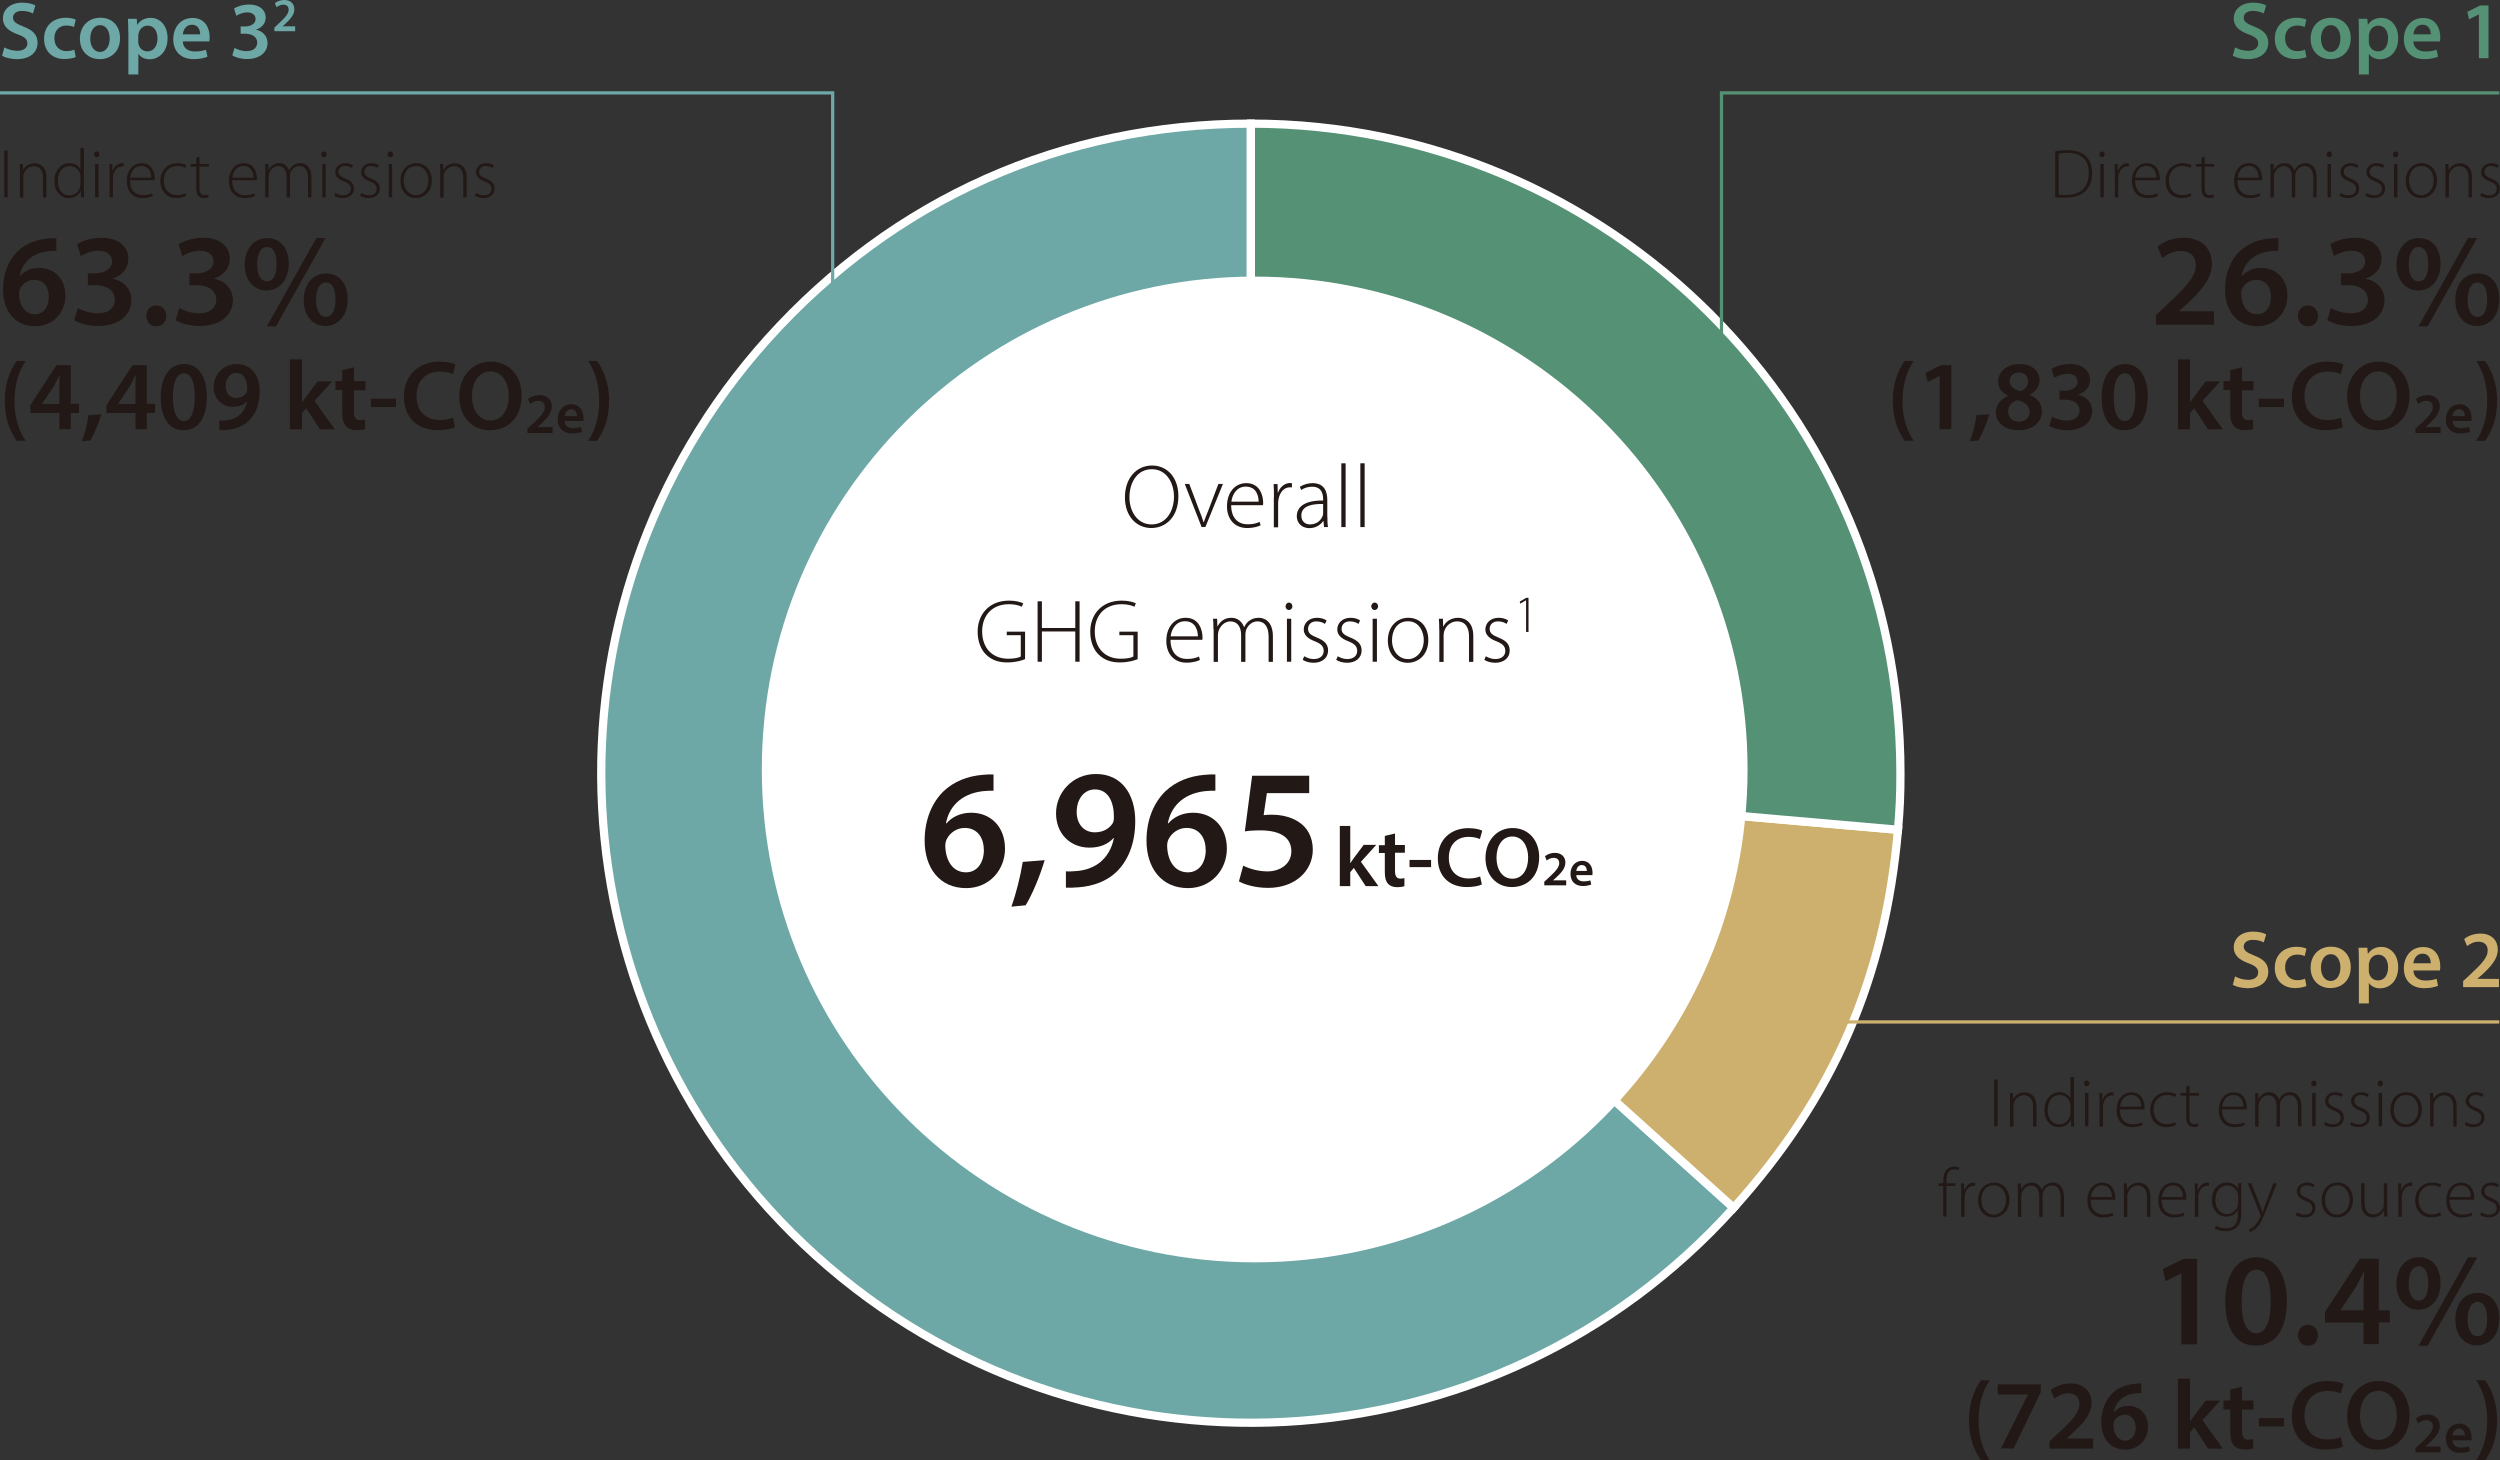 <?xml version="1.0" encoding="UTF-8"?><svg id="_レイヤー_1" xmlns="http://www.w3.org/2000/svg" viewBox="0 0 215.57 125.91"><rect x="0" y="0" width="215.57" height="125.91" fill="#333333" stroke="none"/><defs><style>.cls-1{fill:#221815;}.cls-2{stroke:#fff;stroke-width:.71px;}.cls-2,.cls-3,.cls-4,.cls-5{fill:none;stroke-miterlimit:10;}.cls-6{fill:#fff;}.cls-3{stroke:#ceb06e;}.cls-3,.cls-4,.cls-5{stroke-width:.28px;}.cls-4{stroke:#6da8a7;}.cls-5{stroke:#549175;}.cls-7{fill:#549175;}.cls-8{fill:#6da8a7;}.cls-9{fill:#ceb06e;}</style></defs><path class="cls-8" d="M107.86,66.67l41.63,37.48c-20.7,22.99-56.12,24.84-79.11,4.15-22.99-20.7-24.85-56.12-4.15-79.11,10.85-12.05,25.42-18.53,41.63-18.53v56.01Z"/><path class="cls-2" d="M107.86,66.67l41.63,37.48c-20.7,22.99-56.12,24.84-79.11,4.15-22.99-20.7-24.85-56.12-4.15-79.11,10.85-12.05,25.42-18.53,41.63-18.53v56.01Z"/><path class="cls-9" d="M107.86,66.67l55.8,4.88c-1.12,12.82-5.56,23.03-14.17,32.6l-41.63-37.48Z"/><path class="cls-2" d="M107.86,66.67l55.8,4.88c-1.12,12.82-5.56,23.03-14.17,32.6l-41.63-37.48Z"/><path class="cls-7" d="M107.86,66.67V10.66c30.93,0,56.01,25.08,56.01,56.01,0,1.86-.05,3.03-.21,4.88l-55.8-4.88Z"/><path class="cls-2" d="M107.86,66.67V10.66c30.93,0,56.01,25.08,56.01,56.01,0,1.86-.05,3.03-.21,4.88l-55.8-4.88Z"/><path class="cls-6" d="M150.69,66.35c0,23.47-19.03,42.5-42.5,42.5s-42.5-19.03-42.5-42.5,19.03-42.5,42.5-42.5,42.5,19.03,42.5,42.5"/><path class="cls-7" d="M192.72,4.08c.28.16.7.3,1.14.3.55,0,.86-.26.86-.64,0-.36-.24-.57-.84-.78-.78-.28-1.27-.69-1.27-1.37,0-.77.64-1.36,1.67-1.36.51,0,.89.11,1.13.24l-.21.69c-.17-.09-.5-.22-.94-.22-.55,0-.79.29-.79.57,0,.36.27.53.9.78.82.31,1.22.72,1.22,1.4,0,.76-.57,1.41-1.79,1.41-.5,0-1.02-.14-1.27-.29l.19-.71Z"/><path class="cls-7" d="M198.88,4.92c-.18.08-.54.17-.97.17-1.06,0-1.76-.68-1.76-1.74s.7-1.82,1.9-1.82c.31,0,.64.07.83.16l-.15.64c-.14-.06-.34-.13-.65-.13-.66,0-1.05.48-1.04,1.11,0,.7.46,1.1,1.04,1.1.3,0,.51-.06.68-.13l.12.64Z"/><path class="cls-7" d="M202.7,3.29c0,1.25-.88,1.81-1.75,1.81-.97,0-1.71-.67-1.71-1.76s.74-1.81,1.76-1.81,1.7.71,1.7,1.75ZM200.13,3.32c0,.66.32,1.16.85,1.16.49,0,.83-.48.83-1.17,0-.53-.24-1.14-.83-1.14s-.85.59-.85,1.16Z"/><path class="cls-7" d="M203.4,2.75c0-.45-.01-.81-.03-1.13h.76l.04.52h.01c.25-.39.65-.6,1.17-.6.79,0,1.44.67,1.44,1.74,0,1.23-.78,1.83-1.56,1.83-.43,0-.78-.18-.96-.46h-.01v1.77h-.86v-3.66ZM204.26,3.59c0,.08,0,.16.03.24.08.35.39.6.76.6.55,0,.87-.46.87-1.13,0-.6-.29-1.09-.85-1.09-.36,0-.69.26-.77.64-.02.07-.04.15-.04.22v.53Z"/><path class="cls-7" d="M208.1,3.56c.02.62.5.88,1.05.88.4,0,.69-.06.95-.15l.13.6c-.29.12-.7.21-1.19.21-1.11,0-1.76-.68-1.76-1.72,0-.95.57-1.83,1.67-1.83s1.47.91,1.47,1.66c0,.16-.01.29-.03.36h-2.28ZM209.6,2.96c0-.32-.13-.83-.71-.83-.53,0-.76.48-.79.83h1.5Z"/><path class="cls-7" d="M213.74,1.25h-.01l-.83.42-.15-.65,1.11-.55h.72v4.55h-.83V1.25Z"/><path class="cls-1" d="M177.23,13.04c.31-.05.65-.09,1.04-.09.74,0,1.3.2,1.63.55.32.34.5.79.5,1.4s-.16,1.13-.53,1.53c-.35.39-.96.62-1.75.62-.31,0-.61,0-.9-.03v-3.98ZM177.52,16.78c.16.02.4.03.65.03,1.3,0,1.94-.73,1.94-1.9.01-1.03-.56-1.73-1.86-1.73-.31,0-.56.03-.73.07v3.53Z"/><path class="cls-1" d="M181.24,13.56c-.13,0-.22-.11-.22-.25s.1-.25.23-.25.23.11.23.25-.09.25-.23.25h0ZM181.11,17.02v-2.88h.29v2.88h-.29Z"/><path class="cls-1" d="M182.36,15c0-.29,0-.58-.02-.86h.26v.58h.03c.13-.37.43-.65.82-.65.04,0,.08,0,.12.01v.27s-.08,0-.14,0c-.4,0-.68.34-.76.8-.02.08-.02.18-.02.28v1.59h-.29v-2.02Z"/><path class="cls-1" d="M184.11,15.55c0,.92.5,1.28,1.1,1.28.42,0,.64-.08.8-.16l.07.22c-.11.06-.4.19-.91.19-.83,0-1.34-.6-1.34-1.45,0-.96.55-1.56,1.29-1.56.94,0,1.12.89,1.12,1.3,0,.08,0,.12-.01.17h-2.12ZM185.94,15.32c0-.4-.16-1.01-.86-1.01-.64,0-.91.56-.96,1.01h1.82Z"/><path class="cls-1" d="M188.96,16.89c-.13.06-.43.19-.85.19-.83,0-1.38-.61-1.38-1.47,0-.92.62-1.54,1.48-1.54.35,0,.65.1.76.18l-.1.23c-.14-.08-.36-.17-.68-.17-.77,0-1.17.59-1.17,1.27,0,.76.47,1.25,1.14,1.25.34,0,.56-.1.72-.17l.08.23Z"/><path class="cls-1" d="M190.11,13.5v.64h.82v.23h-.82v1.87c0,.37.11.59.42.59.15,0,.26-.02.33-.04l.04.22c-.1.04-.23.07-.4.07-.21,0-.38-.07-.49-.2-.13-.15-.18-.4-.18-.69v-1.82h-.49v-.23h.49v-.53l.29-.11Z"/><path class="cls-1" d="M192.92,15.55c0,.92.5,1.28,1.1,1.28.42,0,.64-.08.8-.16l.07.22c-.11.06-.4.19-.91.19-.83,0-1.34-.6-1.34-1.45,0-.96.55-1.56,1.29-1.56.94,0,1.12.89,1.12,1.3,0,.08,0,.12-.01.17h-2.12ZM194.76,15.32c0-.4-.16-1.01-.86-1.01-.64,0-.91.56-.96,1.01h1.82Z"/><path class="cls-1" d="M195.79,14.83c0-.26,0-.46-.02-.69h.27l.02.5h.01c.19-.33.46-.57.94-.57.4,0,.7.26.83.62h.01c.08-.17.19-.3.29-.39.19-.15.38-.23.68-.23.28,0,.94.16.94,1.25v1.7h-.29v-1.67c0-.65-.25-1.03-.75-1.03-.36,0-.64.27-.76.57-.02.08-.05.18-.05.29v1.85h-.29v-1.81c0-.52-.25-.9-.71-.9-.38,0-.69.31-.8.65-.02.08-.04.18-.04.28v1.77h-.29v-2.19Z"/><path class="cls-1" d="M200.84,13.56c-.13,0-.22-.11-.22-.25s.1-.25.23-.25.23.11.23.25-.09.25-.23.25h0ZM200.7,17.02v-2.88h.29v2.88h-.29Z"/><path class="cls-1" d="M201.84,16.64c.16.1.39.2.65.2.46,0,.67-.25.67-.55,0-.32-.19-.49-.61-.65-.47-.18-.73-.44-.73-.79,0-.42.33-.78.89-.78.26,0,.49.08.64.18l-.11.23c-.1-.07-.29-.17-.58-.17-.37,0-.56.23-.56.5,0,.3.2.43.59.59.47.19.74.42.74.86,0,.49-.38.82-.97.82-.28,0-.54-.08-.73-.2l.1-.24Z"/><path class="cls-1" d="M204.07,16.64c.16.1.39.2.65.2.46,0,.67-.25.67-.55,0-.32-.19-.49-.61-.65-.47-.18-.73-.44-.73-.79,0-.42.33-.78.89-.78.26,0,.49.08.64.18l-.11.23c-.1-.07-.29-.17-.58-.17-.37,0-.56.23-.56.5,0,.3.2.43.59.59.47.19.74.42.74.86,0,.49-.38.82-.97.82-.28,0-.54-.08-.73-.2l.1-.24Z"/><path class="cls-1" d="M206.56,13.56c-.13,0-.22-.11-.22-.25s.1-.25.23-.25.23.11.23.25-.09.25-.23.25h0ZM206.43,17.02v-2.88h.29v2.88h-.29Z"/><path class="cls-1" d="M208.76,17.08c-.74,0-1.32-.58-1.32-1.48,0-.98.65-1.53,1.36-1.53.8,0,1.34.6,1.34,1.48,0,1.07-.74,1.53-1.37,1.53h0ZM208.78,16.84c.6,0,1.07-.54,1.07-1.28,0-.53-.29-1.25-1.05-1.25s-1.07.65-1.07,1.27c0,.72.46,1.26,1.04,1.26h0Z"/><path class="cls-1" d="M210.87,14.83c0-.26,0-.46-.02-.69h.27l.02.52h.01c.16-.32.52-.58.99-.58.28,0,1.01.14,1.01,1.22v1.73h-.29v-1.7c0-.53-.2-1-.8-1-.4,0-.75.29-.86.67-.02.07-.04.16-.04.25v1.79h-.29v-2.19Z"/><path class="cls-1" d="M213.97,16.64c.16.1.39.2.65.2.46,0,.67-.25.67-.55,0-.32-.19-.49-.61-.65-.47-.18-.73-.44-.73-.79,0-.42.33-.78.89-.78.26,0,.49.08.64.18l-.11.23c-.1-.07-.29-.17-.58-.17-.37,0-.56.23-.56.5,0,.3.2.43.59.59.47.19.74.42.74.86,0,.49-.38.82-.97.82-.28,0-.54-.08-.73-.2l.1-.24Z"/><path class="cls-1" d="M185.91,28.01v-.85l.87-.81c1.73-1.61,2.55-2.49,2.56-3.47,0-.66-.35-1.24-1.32-1.24-.65,0-1.2.33-1.58.61l-.41-.99c.53-.43,1.34-.76,2.27-.76,1.63,0,2.43,1.03,2.43,2.23,0,1.29-.93,2.34-2.21,3.53l-.65.56v.02h3.03v1.16h-5Z"/><path class="cls-1" d="M196.47,21.63c-.2,0-.43,0-.71.03-1.54.18-2.29,1.13-2.47,2.15h.03c.36-.42.92-.71,1.66-.71,1.27,0,2.26.91,2.26,2.4,0,1.41-1.03,2.63-2.6,2.63-1.79,0-2.78-1.36-2.78-3.17,0-1.42.51-2.57,1.28-3.31.68-.63,1.56-1,2.62-1.09.31-.03.53-.03.7-.02v1.09ZM195.82,25.59c0-.85-.46-1.46-1.28-1.46-.52,0-.99.32-1.2.76-.06.11-.09.25-.09.44.02.98.49,1.77,1.38,1.77.73,0,1.19-.62,1.19-1.51Z"/><path class="cls-1" d="M198.15,27.24c0-.52.36-.9.86-.9s.86.36.86.9-.34.9-.86.9-.86-.39-.86-.9Z"/><path class="cls-1" d="M201.02,26.57c.28.17.98.45,1.68.45,1.07,0,1.5-.6,1.48-1.18,0-.87-.82-1.25-1.67-1.25h-.65v-1.02h.62c.65,0,1.46-.29,1.46-1.03,0-.5-.37-.92-1.18-.92-.6,0-1.2.26-1.51.46l-.32-1.01c.42-.29,1.24-.57,2.12-.57,1.52,0,2.3.84,2.3,1.8,0,.77-.45,1.41-1.36,1.72v.02c.9.16,1.62.84,1.62,1.84,0,1.25-1.04,2.23-2.87,2.23-.9,0-1.67-.25-2.06-.51l.32-1.05Z"/><path class="cls-1" d="M210.44,22.71c0,1.55-.91,2.34-1.92,2.34s-1.87-.79-1.88-2.21c0-1.39.8-2.31,1.94-2.31s1.86.86,1.86,2.19ZM207.7,22.79c-.01.85.29,1.47.85,1.47s.83-.59.83-1.49c0-.82-.23-1.47-.83-1.47-.57,0-.85.66-.85,1.49ZM208.54,28.14l4.27-7.62h.79l-4.27,7.62h-.79ZM215.51,25.77c0,1.54-.9,2.34-1.92,2.34s-1.87-.79-1.87-2.22.8-2.31,1.93-2.31,1.86.87,1.86,2.2ZM212.78,25.85c-.01.84.29,1.47.85,1.47s.83-.59.83-1.49c0-.83-.23-1.47-.83-1.47-.57,0-.85.66-.85,1.48Z"/><path class="cls-1" d="M165.01,31.12c-.54.81-.96,1.93-.96,3.46s.42,2.62.96,3.43h-.77c-.48-.68-1.03-1.78-1.03-3.43,0-1.66.54-2.77,1.03-3.46h.77Z"/><path class="cls-1" d="M167.25,32.43h-.02l-1.01.51-.18-.79,1.34-.66h.88v5.52h-1.01v-4.58Z"/><path class="cls-1" d="M169.87,38.04c.23-.65.46-1.54.57-2.24l1.1-.08c-.24.8-.62,1.72-.95,2.26l-.71.07Z"/><path class="cls-1" d="M172.1,35.59c0-.69.4-1.16,1.04-1.44v-.03c-.58-.28-.84-.74-.84-1.22,0-.9.8-1.51,1.84-1.51,1.19,0,1.73.71,1.73,1.39,0,.47-.25.95-.85,1.25v.03c.6.23,1.05.71,1.05,1.39,0,.99-.83,1.65-2.01,1.65-1.29,0-1.96-.74-1.96-1.51ZM175.01,35.54c0-.56-.42-.87-1.03-1.04-.52.15-.82.51-.82.97-.02.47.34.89.93.89.55,0,.92-.35.92-.82ZM173.29,32.86c0,.45.37.72.9.87.37-.11.69-.42.69-.83,0-.38-.23-.78-.79-.78-.53,0-.8.35-.8.75Z"/><path class="cls-1" d="M176.94,35.93c.21.13.73.34,1.26.34.8,0,1.12-.45,1.11-.88,0-.65-.61-.93-1.25-.93h-.48v-.77h.47c.49,0,1.1-.22,1.1-.77,0-.37-.28-.69-.88-.69-.45,0-.9.2-1.13.35l-.24-.76c.31-.22.93-.43,1.59-.43,1.14,0,1.73.63,1.73,1.35,0,.58-.34,1.05-1.02,1.29v.02c.67.12,1.21.63,1.21,1.38,0,.94-.78,1.67-2.15,1.67-.67,0-1.25-.19-1.55-.38l.24-.79Z"/><path class="cls-1" d="M185.19,34.21c0,1.78-.7,2.89-2.01,2.89s-1.96-1.16-1.96-2.84c0-1.72.73-2.87,2.02-2.87s1.96,1.19,1.96,2.82ZM182.26,34.26c0,1.34.37,2.04.94,2.04.61,0,.93-.75.93-2.07s-.31-2.04-.93-2.04c-.56,0-.95.69-.94,2.07Z"/><path class="cls-1" d="M188.84,34.69h.02c.1-.16.22-.34.33-.48l1-1.33h1.26l-1.53,1.69,1.75,2.45h-1.28l-1.19-1.83-.36.42v1.41h-1.04v-6.03h1.04v3.71Z"/><path class="cls-1" d="M193.32,31.69v1.18h.99v.78h-.99v1.83c0,.5.14.76.54.76.18,0,.31-.03.41-.05l.02.8c-.15.06-.42.1-.76.1-.38,0-.71-.13-.9-.34-.22-.24-.32-.61-.32-1.16v-1.95h-.59v-.78h.59v-.94l1.02-.25Z"/><path class="cls-1" d="M196.94,34.38v.72h-2.17v-.72h2.17Z"/><path class="cls-1" d="M202.02,36.84c-.25.13-.79.25-1.48.25-1.82,0-2.92-1.14-2.92-2.88,0-1.89,1.31-3.03,3.06-3.03.69,0,1.18.14,1.39.25l-.23.83c-.27-.12-.65-.22-1.12-.22-1.16,0-2.01.73-2.01,2.11,0,1.26.74,2.07,2,2.07.42,0,.87-.08,1.14-.21l.17.82Z"/><path class="cls-1" d="M207.77,34.08c0,1.92-1.16,3.02-2.75,3.02s-2.63-1.23-2.63-2.92,1.11-3,2.72-3,2.66,1.27,2.66,2.9ZM203.5,34.17c0,1.16.59,2.09,1.59,2.09s1.58-.93,1.58-2.13c0-1.08-.54-2.1-1.58-2.1s-1.59.96-1.59,2.14Z"/><path class="cls-1" d="M208.28,37.34v-.37l.38-.35c.76-.7,1.12-1.09,1.12-1.52,0-.29-.15-.54-.58-.54-.28,0-.53.14-.69.27l-.18-.43c.23-.19.59-.33.99-.33.71,0,1.06.45,1.06.98,0,.56-.41,1.02-.97,1.54l-.28.24h0s1.32,0,1.32,0v.51h-2.19Z"/><path class="cls-1" d="M211.48,36.3c.01.44.36.62.74.62.28,0,.49-.04.67-.11l.09.42c-.21.08-.5.15-.84.15-.78,0-1.24-.48-1.24-1.22,0-.67.41-1.3,1.18-1.3s1.04.64,1.04,1.18c0,.11,0,.2-.02.26h-1.62ZM212.54,35.88c0-.22-.09-.59-.5-.59-.38,0-.54.34-.56.59h1.06Z"/><path class="cls-1" d="M213.52,38.01c.54-.81.95-1.94.95-3.45s-.42-2.63-.95-3.44h.76c.49.68,1.04,1.79,1.04,3.45,0,1.66-.54,2.75-1.04,3.44h-.76Z"/><path class="cls-1" d="M99.28,45.53c-1.28,0-2.28-1.01-2.28-2.64,0-1.71,1.04-2.75,2.34-2.75s2.27,1.03,2.27,2.64c0,1.84-1.13,2.75-2.33,2.75h0ZM99.3,45.22c1.24,0,1.93-1.12,1.93-2.41,0-1.1-.6-2.35-1.91-2.35s-1.93,1.21-1.93,2.42.68,2.34,1.91,2.34h0Z"/><path class="cls-1" d="M102.55,41.73l.87,2.31c.15.36.26.67.36.99h.02c.1-.31.24-.63.38-.99l.88-2.31h.39l-1.51,3.71h-.33l-1.45-3.71h.39Z"/><path class="cls-1" d="M106.16,43.55c0,1.18.65,1.66,1.42,1.66.54,0,.82-.11,1.03-.21l.09.29c-.14.08-.52.24-1.17.24-1.07,0-1.73-.77-1.73-1.86,0-1.24.71-2.01,1.67-2.01,1.21,0,1.45,1.15,1.45,1.68,0,.1,0,.15-.02.22h-2.74ZM108.53,43.26c0-.52-.21-1.3-1.11-1.3-.82,0-1.17.73-1.24,1.3h2.34Z"/><path class="cls-1" d="M109.85,42.85c0-.37,0-.75-.03-1.11h.34l.02.75h.02c.16-.47.55-.84,1.05-.84.05,0,.11,0,.15.02v.35c-.05,0-.11,0-.18,0-.51,0-.87.44-.98,1.04-.02.11-.03.23-.03.36v2.05h-.37v-2.6Z"/><path class="cls-1" d="M114.46,44.57c0,.29,0,.6.05.88h-.34l-.05-.53h-.02c-.19.29-.6.62-1.19.62-.75,0-1.09-.53-1.09-1.02,0-.86.75-1.38,2.27-1.36v-.1c0-.36-.07-1.1-.95-1.09-.32,0-.67.09-.94.28l-.12-.27c.34-.22.76-.32,1.09-.32,1.08,0,1.28.8,1.28,1.46v1.45ZM114.09,43.46c-.81-.02-1.88.1-1.88.99,0,.53.36.77.74.77.62,0,.97-.38,1.1-.74.03-.08.04-.16.04-.22v-.8Z"/><path class="cls-1" d="M115.66,39.95h.37v5.5h-.37v-5.5Z"/><path class="cls-1" d="M117.3,39.95h.37v5.5h-.37v-5.5Z"/><path class="cls-1" d="M88.38,56.84c-.26.11-.81.28-1.52.28s-1.31-.17-1.84-.68c-.43-.42-.72-1.12-.72-1.97,0-1.45.95-2.68,2.72-2.68.56,0,1.01.13,1.21.23l-.12.3c-.27-.13-.61-.22-1.11-.22-1.43,0-2.31.94-2.31,2.35s.86,2.35,2.24,2.35c.55,0,.9-.08,1.09-.19v-1.84h-1.21v-.3h1.58v2.36Z"/><path class="cls-1" d="M89.84,51.85v2.3h2.88v-2.3h.37v5.21h-.37v-2.61h-2.88v2.61h-.37v-5.21h.37Z"/><path class="cls-1" d="M98.09,56.84c-.26.11-.81.28-1.52.28s-1.31-.17-1.84-.68c-.43-.42-.72-1.12-.72-1.97,0-1.45.95-2.68,2.72-2.68.56,0,1.01.13,1.21.23l-.12.3c-.27-.13-.61-.22-1.11-.22-1.43,0-2.31.94-2.31,2.35s.86,2.35,2.24,2.35c.55,0,.9-.08,1.09-.19v-1.84h-1.21v-.3h1.58v2.36Z"/><path class="cls-1" d="M100.93,55.16c0,1.18.65,1.66,1.42,1.66.54,0,.82-.11,1.03-.21l.09.29c-.14.08-.52.24-1.17.24-1.07,0-1.73-.77-1.73-1.86,0-1.24.71-2.01,1.67-2.01,1.21,0,1.45,1.15,1.45,1.68,0,.1,0,.15-.02.22h-2.74ZM103.29,54.87c0-.52-.21-1.3-1.11-1.3-.82,0-1.17.73-1.24,1.3h2.34Z"/><path class="cls-1" d="M104.63,54.24c0-.34,0-.6-.03-.89h.35l.02.65h.02c.24-.43.6-.73,1.21-.73.51,0,.91.34,1.07.8h.02c.1-.22.24-.39.38-.5.24-.19.49-.3.88-.3.36,0,1.21.2,1.21,1.61v2.19h-.37v-2.16c0-.84-.32-1.33-.97-1.33-.46,0-.83.35-.97.74-.03.11-.06.23-.06.37v2.38h-.37v-2.33c0-.67-.32-1.16-.92-1.16-.5,0-.89.4-1.03.84-.03.11-.05.23-.05.36v2.29h-.37v-2.82Z"/><path class="cls-1" d="M111.14,52.6c-.17,0-.29-.15-.29-.32s.13-.32.3-.32.29.15.29.32-.12.32-.3.32h0ZM110.97,57.06v-3.71h.37v3.71h-.37Z"/><path class="cls-1" d="M112.43,56.57c.2.12.5.26.84.26.59,0,.87-.32.87-.7,0-.41-.25-.63-.78-.84-.61-.23-.94-.56-.94-1.01,0-.54.43-1.01,1.15-1.01.34,0,.63.1.82.23l-.14.3c-.13-.09-.37-.22-.74-.22-.47,0-.72.3-.72.64,0,.39.26.55.77.76.6.24.96.54.96,1.11,0,.63-.5,1.06-1.25,1.06-.36,0-.7-.1-.94-.25l.13-.31Z"/><path class="cls-1" d="M115.32,56.57c.2.12.5.26.84.26.59,0,.87-.32.87-.7,0-.41-.25-.63-.78-.84-.61-.23-.94-.56-.94-1.01,0-.54.43-1.01,1.15-1.01.34,0,.63.1.82.23l-.14.3c-.13-.09-.37-.22-.74-.22-.47,0-.72.3-.72.64,0,.39.26.55.77.76.6.24.96.54.96,1.11,0,.63-.5,1.06-1.25,1.06-.36,0-.7-.1-.94-.25l.13-.31Z"/><path class="cls-1" d="M118.53,52.6c-.17,0-.29-.15-.29-.32s.13-.32.3-.32.29.15.29.32-.12.32-.3.32h0ZM118.36,57.06v-3.71h.37v3.71h-.37Z"/><path class="cls-1" d="M121.37,57.15c-.96,0-1.7-.75-1.7-1.91,0-1.27.84-1.97,1.76-1.97,1.03,0,1.73.77,1.73,1.91,0,1.38-.95,1.97-1.77,1.97h0ZM121.39,56.84c.77,0,1.38-.7,1.38-1.65,0-.68-.38-1.62-1.36-1.62s-1.38.84-1.38,1.64c0,.93.59,1.62,1.35,1.62h0Z"/><path class="cls-1" d="M124.1,54.24c0-.34,0-.6-.03-.89h.35l.02.67h.02c.2-.42.67-.75,1.28-.75.36,0,1.3.18,1.3,1.57v2.23h-.37v-2.2c0-.68-.26-1.29-1.03-1.29-.52,0-.97.37-1.11.86-.02.08-.05.21-.05.33v2.31h-.37v-2.82Z"/><path class="cls-1" d="M128.09,56.57c.2.12.5.26.84.26.59,0,.87-.32.87-.7,0-.41-.25-.63-.78-.84-.61-.23-.94-.56-.94-1.01,0-.54.43-1.01,1.15-1.01.34,0,.63.1.82.23l-.14.3c-.13-.09-.37-.22-.74-.22-.47,0-.72.3-.72.64,0,.39.26.55.77.76.6.24.96.54.96,1.11,0,.63-.5,1.06-1.25,1.06-.36,0-.7-.1-.94-.25l.13-.31Z"/><path class="cls-1" d="M131.57,51.77h0l-.48.28-.05-.17.56-.33h.2v2.94h-.21v-2.71Z"/><path class="cls-1" d="M85.68,68.18c-.26,0-.56,0-.92.04-1.99.23-2.96,1.46-3.19,2.78h.04c.47-.54,1.19-.92,2.14-.92,1.64,0,2.91,1.17,2.91,3.1,0,1.81-1.33,3.4-3.35,3.4-2.31,0-3.58-1.76-3.58-4.1,0-1.83.66-3.32,1.65-4.27.88-.82,2.02-1.29,3.38-1.4.4-.04.69-.04.91-.03v1.4ZM84.83,73.28c0-1.1-.6-1.89-1.65-1.89-.67,0-1.27.41-1.55.98-.07.15-.12.32-.12.57.03,1.26.63,2.28,1.79,2.28.94,0,1.54-.8,1.54-1.95Z"/><path class="cls-1" d="M87.21,78.18c.4-1.11.79-2.65.98-3.86l1.89-.15c-.41,1.38-1.07,2.96-1.64,3.89l-1.23.12Z"/><path class="cls-1" d="M91.91,75.13c.28.03.56.01,1-.03.7-.06,1.4-.31,1.93-.73.61-.5,1.04-1.21,1.21-2.11h-.03c-.48.53-1.16.83-2.08.83-1.65,0-2.88-1.2-2.88-2.96s1.4-3.39,3.44-3.39c2.21,0,3.39,1.74,3.39,4.05,0,2.03-.67,3.48-1.65,4.42-.83.78-1.98,1.21-3.25,1.3-.41.04-.82.04-1.08.03v-1.42ZM92.84,70.03c.01.98.57,1.74,1.57,1.74.73,0,1.26-.34,1.54-.79.06-.12.1-.26.1-.51.01-1.29-.47-2.4-1.64-2.4-.91,0-1.57.8-1.57,1.96Z"/><path class="cls-1" d="M104.81,68.18c-.26,0-.56,0-.92.04-1.99.23-2.96,1.46-3.19,2.78h.04c.47-.54,1.19-.92,2.14-.92,1.64,0,2.91,1.17,2.91,3.1,0,1.81-1.33,3.4-3.35,3.4-2.31,0-3.58-1.76-3.58-4.1,0-1.83.66-3.32,1.65-4.27.88-.82,2.02-1.29,3.38-1.4.4-.04.69-.04.91-.03v1.4ZM103.96,73.28c0-1.1-.6-1.89-1.65-1.89-.67,0-1.27.41-1.55.98-.07.15-.12.32-.12.57.03,1.26.63,2.28,1.79,2.28.94,0,1.54-.8,1.54-1.95Z"/><path class="cls-1" d="M112.9,68.39h-3.66l-.28,1.9c.22-.03.41-.04.69-.04.83,0,1.67.19,2.31.61.72.45,1.24,1.26,1.24,2.41,0,1.81-1.51,3.29-3.85,3.29-1.1,0-2.02-.28-2.52-.56l.37-1.36c.41.22,1.23.5,2.09.5,1.05,0,2.06-.6,2.06-1.74,0-1.08-.8-1.8-2.71-1.8-.53,0-.92.03-1.3.09l.63-4.8h4.92v1.49Z"/><path class="cls-1" d="M116.43,74.42h.01c.09-.14.19-.29.29-.42l.86-1.15h1.08l-1.32,1.46,1.51,2.1h-1.1l-1.02-1.57-.31.36v1.21h-.9v-5.19h.9v3.19Z"/><path class="cls-1" d="M120.29,71.84v1.02h.85v.67h-.85v1.57c0,.43.12.66.46.66.15,0,.27-.02.35-.04v.69c-.12.05-.35.09-.64.09-.33,0-.61-.11-.77-.29-.19-.2-.28-.53-.28-.99v-1.67h-.51v-.67h.51v-.8l.88-.21Z"/><path class="cls-1" d="M123.4,74.15v.62h-1.86v-.62h1.86Z"/><path class="cls-1" d="M127.76,76.27c-.21.11-.68.22-1.27.22-1.56,0-2.51-.98-2.51-2.48,0-1.62,1.13-2.6,2.63-2.6.59,0,1.02.12,1.2.22l-.2.72c-.23-.1-.56-.19-.96-.19-1,0-1.72.63-1.72,1.81,0,1.08.64,1.78,1.72,1.78.37,0,.75-.07.98-.18l.15.71Z"/><path class="cls-1" d="M132.72,73.9c0,1.65-1,2.59-2.36,2.59s-2.27-1.06-2.27-2.51.95-2.58,2.34-2.58,2.29,1.09,2.29,2.49ZM129.04,73.97c0,1,.5,1.8,1.37,1.8s1.36-.8,1.36-1.83c0-.93-.46-1.81-1.36-1.81s-1.37.83-1.37,1.84Z"/><path class="cls-1" d="M133.16,76.35v-.32l.33-.3c.65-.6.96-.94.96-1.3,0-.25-.13-.46-.49-.46-.24,0-.45.12-.59.23l-.15-.37c.2-.16.5-.29.85-.29.61,0,.91.39.91.84,0,.49-.35.88-.83,1.32l-.24.21h0s1.14,0,1.14,0v.43h-1.88Z"/><path class="cls-1" d="M135.92,75.46c.01.38.31.54.64.54.24,0,.42-.03.57-.09l.08.36c-.18.07-.43.13-.72.13-.67,0-1.07-.41-1.07-1.05,0-.57.35-1.12,1.01-1.12s.89.55.89,1.01c0,.1,0,.17-.02.22h-1.39ZM136.83,75.1c0-.19-.08-.51-.43-.51-.32,0-.46.29-.48.51h.91Z"/><polyline class="cls-5" points="215.51 8.01 148.44 8.01 148.44 32.94"/><polyline class="cls-4" points="0 8.01 71.8 8.01 71.8 32.94"/><path class="cls-9" d="M192.72,84.19c.28.16.7.3,1.14.3.55,0,.86-.26.86-.64,0-.36-.24-.57-.84-.79-.78-.28-1.27-.69-1.27-1.37,0-.77.64-1.36,1.67-1.36.51,0,.89.11,1.13.24l-.21.69c-.17-.09-.5-.22-.94-.22-.55,0-.79.29-.79.57,0,.36.27.53.9.78.82.31,1.22.72,1.22,1.4,0,.76-.57,1.42-1.79,1.42-.5,0-1.02-.14-1.27-.29l.19-.71Z"/><path class="cls-9" d="M198.88,85.02c-.18.08-.54.18-.97.18-1.06,0-1.76-.68-1.76-1.74s.7-1.82,1.9-1.82c.31,0,.64.07.83.16l-.15.64c-.14-.06-.34-.13-.65-.13-.66,0-1.05.48-1.04,1.11,0,.7.46,1.1,1.04,1.1.3,0,.51-.06.68-.13l.12.64Z"/><path class="cls-9" d="M202.7,83.39c0,1.25-.88,1.81-1.75,1.81-.97,0-1.71-.67-1.71-1.76s.74-1.81,1.76-1.81,1.7.71,1.7,1.75ZM200.13,83.43c0,.66.32,1.16.85,1.16.49,0,.83-.48.83-1.17,0-.53-.24-1.14-.83-1.14s-.85.59-.85,1.16Z"/><path class="cls-9" d="M203.4,82.85c0-.45-.01-.81-.03-1.13h.76l.04.53h.01c.25-.38.65-.6,1.17-.6.79,0,1.44.67,1.44,1.74,0,1.23-.78,1.83-1.56,1.83-.43,0-.78-.18-.96-.46h-.01v1.76h-.86v-3.66ZM204.26,83.7c0,.08,0,.16.03.24.08.35.39.6.76.6.55,0,.87-.46.87-1.13,0-.6-.29-1.09-.85-1.09-.36,0-.69.26-.77.64-.02.07-.04.15-.04.22v.53Z"/><path class="cls-9" d="M208.1,83.67c.02.62.5.88,1.05.88.4,0,.69-.06.95-.15l.13.6c-.29.12-.7.21-1.19.21-1.11,0-1.76-.68-1.76-1.72,0-.95.57-1.83,1.67-1.83s1.47.91,1.47,1.66c0,.16-.01.29-.03.36h-2.28ZM209.6,83.06c0-.31-.13-.83-.71-.83-.53,0-.76.48-.79.83h1.5Z"/><path class="cls-9" d="M212.39,85.13v-.53l.54-.5c1.07-.99,1.58-1.54,1.58-2.14,0-.41-.22-.76-.81-.76-.4,0-.74.2-.97.38l-.25-.61c.33-.27.83-.47,1.4-.47,1.01,0,1.5.64,1.5,1.38,0,.8-.57,1.44-1.37,2.18l-.4.34h0s1.87.01,1.87.01v.71h-3.09Z"/><path class="cls-1" d="M172.25,93.08v4.04h-.29v-4.04h.29Z"/><path class="cls-1" d="M173.32,94.94c0-.26,0-.46-.02-.69h.27l.02.52h.01c.16-.32.52-.58.99-.58.28,0,1.01.14,1.01,1.22v1.73h-.29v-1.7c0-.53-.2-1-.8-1-.4,0-.75.29-.86.67-.02.07-.04.16-.04.25v1.79h-.29v-2.19Z"/><path class="cls-1" d="M178.83,92.86v3.6c0,.21,0,.46.02.67h-.26l-.02-.55h-.01c-.15.32-.49.61-1.03.61-.71,0-1.24-.59-1.24-1.45,0-.96.59-1.56,1.29-1.56.5,0,.82.26.94.51h.01v-1.83h.29ZM178.54,95.38c0-.08,0-.18-.03-.26-.1-.38-.44-.7-.91-.7-.63,0-1.03.54-1.03,1.29,0,.65.32,1.24,1.01,1.24.41,0,.8-.28.92-.75.02-.07.03-.15.03-.24v-.58Z"/><path class="cls-1" d="M179.92,93.67c-.13,0-.22-.11-.22-.25s.1-.25.23-.25.23.11.23.25-.09.25-.23.25h0ZM179.79,97.12v-2.88h.29v2.88h-.29Z"/><path class="cls-1" d="M181.04,95.11c0-.29,0-.58-.02-.86h.26v.58h.03c.13-.37.43-.65.82-.65.04,0,.08,0,.12.01v.27s-.08,0-.14,0c-.4,0-.68.34-.76.8-.02.08-.02.18-.02.28v1.59h-.29v-2.01Z"/><path class="cls-1" d="M182.79,95.66c0,.92.5,1.28,1.1,1.28.42,0,.64-.08.8-.16l.07.22c-.11.06-.4.19-.91.19-.83,0-1.34-.6-1.34-1.44,0-.96.55-1.56,1.29-1.56.94,0,1.12.89,1.12,1.3,0,.08,0,.12-.01.17h-2.12ZM184.63,95.43c0-.4-.16-1.01-.86-1.01-.64,0-.91.56-.96,1.01h1.82Z"/><path class="cls-1" d="M187.64,97c-.13.06-.43.19-.85.19-.83,0-1.38-.61-1.38-1.47,0-.92.62-1.54,1.48-1.54.35,0,.65.1.76.18l-.1.23c-.14-.08-.36-.17-.68-.17-.77,0-1.17.59-1.17,1.26,0,.76.47,1.25,1.14,1.25.34,0,.56-.1.72-.17l.08.23Z"/><path class="cls-1" d="M188.79,93.61v.63h.82v.23h-.82v1.87c0,.37.11.59.42.59.15,0,.26-.02.33-.04l.04.22c-.1.04-.23.07-.4.07-.21,0-.38-.07-.49-.2-.13-.15-.18-.4-.18-.69v-1.82h-.49v-.23h.49v-.53l.29-.11Z"/><path class="cls-1" d="M191.6,95.66c0,.92.5,1.28,1.1,1.28.42,0,.64-.08.8-.16l.07.22c-.11.06-.4.19-.91.19-.83,0-1.34-.6-1.34-1.44,0-.96.55-1.56,1.3-1.56.94,0,1.12.89,1.12,1.3,0,.08,0,.12-.01.17h-2.12ZM193.44,95.43c0-.4-.16-1.01-.86-1.01-.64,0-.91.56-.96,1.01h1.82Z"/><path class="cls-1" d="M194.47,94.94c0-.26,0-.46-.02-.69h.27l.02.5h.01c.19-.33.46-.57.94-.57.4,0,.7.26.83.62h.01c.08-.17.19-.3.29-.39.19-.15.38-.23.68-.23.28,0,.94.16.94,1.25v1.7h-.29v-1.67c0-.65-.25-1.03-.75-1.03-.36,0-.64.27-.76.57-.02.08-.05.18-.05.29v1.85h-.29v-1.8c0-.52-.25-.9-.71-.9-.38,0-.69.31-.8.65-.02.08-.04.18-.04.28v1.78h-.29v-2.19Z"/><path class="cls-1" d="M199.51,93.67c-.13,0-.22-.11-.22-.25s.1-.25.23-.25.23.11.23.25-.09.25-.23.25h0ZM199.38,97.12v-2.88h.29v2.88h-.29Z"/><path class="cls-1" d="M200.51,96.75c.16.1.39.2.65.2.46,0,.67-.25.67-.55,0-.32-.19-.49-.61-.65-.47-.18-.73-.44-.73-.79,0-.42.33-.78.89-.78.26,0,.49.08.64.18l-.11.23c-.1-.07-.29-.17-.58-.17-.37,0-.56.23-.56.5,0,.3.2.43.59.59.47.19.74.42.74.86,0,.49-.38.82-.97.82-.28,0-.54-.08-.73-.2l.1-.24Z"/><path class="cls-1" d="M202.75,96.75c.16.1.39.2.65.2.46,0,.67-.25.67-.55,0-.32-.19-.49-.61-.65-.47-.18-.73-.44-.73-.79,0-.42.33-.78.89-.78.26,0,.49.08.64.18l-.11.23c-.1-.07-.29-.17-.58-.17-.37,0-.56.23-.56.5,0,.3.2.43.59.59.47.19.74.42.74.86,0,.49-.38.82-.97.82-.28,0-.54-.08-.73-.2l.1-.24Z"/><path class="cls-1" d="M205.24,93.67c-.13,0-.22-.11-.22-.25s.1-.25.23-.25.23.11.23.25-.09.25-.23.25h0ZM205.11,97.12v-2.88h.29v2.88h-.29Z"/><path class="cls-1" d="M207.44,97.19c-.74,0-1.32-.58-1.32-1.48,0-.98.65-1.53,1.36-1.53.8,0,1.34.6,1.34,1.48,0,1.07-.74,1.53-1.37,1.53h0ZM207.46,96.95c.6,0,1.07-.54,1.07-1.28,0-.53-.29-1.25-1.05-1.25s-1.07.65-1.07,1.27c0,.72.46,1.26,1.04,1.26h0Z"/><path class="cls-1" d="M209.55,94.94c0-.26,0-.46-.02-.69h.27l.02.52h.01c.16-.32.52-.58.99-.58.28,0,1.01.14,1.01,1.22v1.73h-.29v-1.7c0-.53-.2-1-.8-1-.4,0-.75.29-.86.67-.02.07-.04.16-.04.25v1.79h-.29v-2.19Z"/><path class="cls-1" d="M212.64,96.75c.16.1.39.2.65.2.46,0,.67-.25.67-.55,0-.32-.19-.49-.61-.65-.47-.18-.73-.44-.73-.79,0-.42.33-.78.89-.78.26,0,.49.08.64.18l-.11.23c-.1-.07-.29-.17-.58-.17-.37,0-.56.23-.56.5,0,.3.2.43.59.59.47.19.74.42.74.86,0,.49-.38.82-.97.82-.28,0-.54-.08-.73-.2l.1-.24Z"/><path class="cls-1" d="M167.56,104.91v-2.64h-.41v-.23h.41v-.16c0-.44.08-.8.32-1.04.18-.17.41-.25.64-.25.19,0,.34.05.43.1l-.09.22c-.08-.04-.19-.08-.37-.08-.54,0-.65.49-.65,1.04v.16h.77v.23h-.77v2.64h-.29Z"/><path class="cls-1" d="M169.11,102.9c0-.29,0-.58-.02-.86h.26v.58h.03c.13-.37.43-.65.82-.65.04,0,.08,0,.12.01v.27s-.08,0-.14,0c-.4,0-.68.34-.76.8-.02.08-.02.18-.02.28v1.59h-.29v-2.01Z"/><path class="cls-1" d="M171.89,104.98c-.74,0-1.32-.58-1.32-1.48,0-.98.65-1.53,1.36-1.53.8,0,1.34.6,1.34,1.48,0,1.07-.74,1.53-1.37,1.53h0ZM171.91,104.74c.6,0,1.07-.54,1.07-1.28,0-.53-.29-1.25-1.06-1.25s-1.07.65-1.07,1.27c0,.72.46,1.26,1.04,1.26h0Z"/><path class="cls-1" d="M174,102.73c0-.26,0-.46-.02-.69h.27l.02.5h.01c.19-.33.46-.57.94-.57.4,0,.7.26.83.62h.01c.08-.17.19-.3.29-.39.19-.15.38-.23.68-.23.28,0,.94.16.94,1.25v1.7h-.29v-1.67c0-.65-.25-1.03-.75-1.03-.36,0-.64.27-.75.57-.02.08-.05.18-.05.29v1.85h-.29v-1.8c0-.52-.25-.9-.71-.9-.38,0-.69.31-.8.65-.02.08-.04.18-.04.28v1.78h-.29v-2.19Z"/><path class="cls-1" d="M180.27,103.45c0,.92.5,1.28,1.1,1.28.42,0,.64-.08.8-.16l.07.22c-.11.06-.4.19-.91.19-.83,0-1.34-.6-1.34-1.44,0-.96.55-1.56,1.29-1.56.94,0,1.12.89,1.12,1.3,0,.08,0,.12-.01.17h-2.12ZM182.11,103.22c0-.4-.16-1.01-.86-1.01-.64,0-.91.56-.96,1.01h1.82Z"/><path class="cls-1" d="M183.14,102.73c0-.26,0-.46-.02-.69h.27l.02.52h.01c.16-.32.52-.58.99-.58.28,0,1.01.14,1.01,1.22v1.73h-.29v-1.7c0-.53-.2-1-.8-1-.4,0-.75.29-.86.67-.02.07-.04.16-.04.25v1.79h-.29v-2.19Z"/><path class="cls-1" d="M186.39,103.45c0,.92.5,1.28,1.1,1.28.42,0,.64-.08.8-.16l.07.22c-.11.06-.4.19-.91.19-.83,0-1.34-.6-1.34-1.44,0-.96.55-1.56,1.29-1.56.94,0,1.12.89,1.12,1.3,0,.08,0,.12-.01.17h-2.12ZM188.23,103.22c0-.4-.16-1.01-.86-1.01-.64,0-.91.56-.96,1.01h1.82Z"/><path class="cls-1" d="M189.26,102.9c0-.29,0-.58-.02-.86h.26v.58h.03c.13-.37.43-.65.82-.65.04,0,.08,0,.12.01v.27s-.08,0-.14,0c-.4,0-.68.34-.76.8-.02.08-.02.18-.02.28v1.59h-.29v-2.01Z"/><path class="cls-1" d="M193.27,104.49c0,.74-.16,1.1-.4,1.33-.26.25-.65.34-.98.34s-.7-.08-.92-.25l.1-.23c.2.13.49.24.86.24.61,0,1.04-.31,1.04-1.16v-.41h-.01c-.15.29-.49.56-1,.56-.73,0-1.24-.63-1.24-1.42,0-1,.66-1.53,1.29-1.53.57,0,.85.31.97.55h.01l.02-.49h.26c-.02.22-.02.44-.02.74v1.71ZM192.99,103.15c0-.11,0-.2-.04-.28-.12-.34-.42-.65-.89-.65-.61,0-1.03.5-1.03,1.26,0,.65.34,1.21,1.02,1.21.38,0,.74-.24.89-.65.03-.1.05-.2.05-.31v-.58Z"/><path class="cls-1" d="M194.13,102.04l.75,1.88c.08.2.16.44.21.62h.01c.06-.17.13-.4.22-.64l.7-1.86h.31l-.86,2.15c-.35.89-.59,1.43-.97,1.76-.23.19-.44.28-.5.3l-.09-.24c.14-.05.33-.16.5-.32.14-.14.34-.38.48-.73.02-.06.04-.1.04-.13,0-.02-.01-.07-.04-.13l-1.07-2.67h.31Z"/><path class="cls-1" d="M198.07,104.54c.16.1.39.2.65.2.46,0,.67-.25.67-.55,0-.32-.19-.49-.61-.65-.47-.18-.73-.44-.73-.79,0-.42.33-.78.89-.78.26,0,.49.08.64.18l-.11.23c-.1-.07-.29-.17-.58-.17-.37,0-.56.23-.56.5,0,.3.2.43.59.59.47.19.74.42.74.86,0,.49-.38.82-.97.82-.28,0-.54-.08-.73-.2l.1-.24Z"/><path class="cls-1" d="M201.51,104.98c-.74,0-1.32-.58-1.32-1.48,0-.98.65-1.53,1.36-1.53.8,0,1.34.6,1.34,1.48,0,1.07-.74,1.53-1.37,1.53h0ZM201.53,104.74c.6,0,1.07-.54,1.07-1.28,0-.53-.29-1.25-1.05-1.25s-1.07.65-1.07,1.27c0,.72.46,1.26,1.04,1.26h0Z"/><path class="cls-1" d="M205.84,104.21c0,.25,0,.48.02.7h-.27l-.02-.52h-.01c-.14.27-.47.58-.98.58-.37,0-.98-.19-.98-1.27v-1.67h.29v1.62c0,.62.19,1.07.76,1.07.42,0,.73-.29.85-.58.03-.09.05-.2.05-.32v-1.79h.29v2.18Z"/><path class="cls-1" d="M206.8,102.9c0-.29,0-.58-.02-.86h.26v.58h.03c.13-.37.43-.65.82-.65.04,0,.08,0,.12.01v.27s-.08,0-.14,0c-.4,0-.68.34-.75.8-.02.08-.02.18-.02.28v1.59h-.29v-2.01Z"/><path class="cls-1" d="M210.49,104.79c-.13.06-.43.19-.85.19-.83,0-1.38-.61-1.38-1.47,0-.92.62-1.54,1.48-1.54.35,0,.65.1.76.18l-.1.23c-.14-.08-.36-.17-.68-.17-.77,0-1.17.59-1.17,1.26,0,.76.47,1.25,1.14,1.25.34,0,.56-.1.72-.17l.08.23Z"/><path class="cls-1" d="M211.22,103.45c0,.92.5,1.28,1.1,1.28.42,0,.64-.08.8-.16l.07.22c-.11.06-.4.19-.91.19-.83,0-1.34-.6-1.34-1.44,0-.96.55-1.56,1.29-1.56.94,0,1.12.89,1.12,1.3,0,.08,0,.12-.01.17h-2.12ZM213.06,103.22c0-.4-.16-1.01-.86-1.01-.64,0-.91.56-.96,1.01h1.82Z"/><path class="cls-1" d="M213.97,104.54c.16.1.39.2.65.2.46,0,.67-.25.67-.55,0-.32-.19-.49-.61-.65-.47-.18-.73-.44-.73-.79,0-.42.33-.78.89-.78.26,0,.49.08.64.18l-.11.23c-.1-.07-.29-.17-.58-.17-.37,0-.56.23-.56.5,0,.3.2.43.59.59.47.19.74.42.74.86,0,.49-.38.82-.97.82-.28,0-.54-.08-.73-.2l.1-.24Z"/><path class="cls-1" d="M188.1,109.8h-.02l-1.35.68-.24-1.05,1.79-.88h1.17v7.37h-1.35v-6.11Z"/><path class="cls-1" d="M197.19,112.18c0,2.37-.93,3.85-2.69,3.85s-2.61-1.54-2.62-3.79c0-2.29.98-3.83,2.7-3.83s2.61,1.59,2.61,3.76ZM193.29,112.25c-.01,1.79.49,2.72,1.26,2.72.82,0,1.25-1,1.25-2.77s-.41-2.72-1.25-2.72c-.75,0-1.27.92-1.26,2.77Z"/><path class="cls-1" d="M198.15,115.14c0-.52.36-.9.86-.9s.86.36.86.9-.34.9-.86.9-.86-.39-.86-.9Z"/><path class="cls-1" d="M203.81,115.91v-1.87h-3.33v-.91l3-4.59h1.64v4.44h.95v1.05h-.95v1.87h-1.32ZM203.81,112.99v-2.01c0-.42.01-.85.05-1.28h-.05c-.23.46-.42.84-.65,1.25l-1.35,2.02v.02s2,0,2,0Z"/><path class="cls-1" d="M210.44,110.6c0,1.55-.91,2.33-1.92,2.33s-1.87-.79-1.88-2.21c0-1.39.8-2.31,1.94-2.31s1.86.86,1.86,2.19ZM207.7,110.68c-.01.85.29,1.47.85,1.47s.83-.59.83-1.49c0-.82-.23-1.47-.83-1.47-.57,0-.85.66-.85,1.49ZM208.54,116.04l4.27-7.62h.79l-4.27,7.62h-.79ZM215.51,113.67c0,1.54-.9,2.34-1.92,2.34s-1.87-.79-1.87-2.22.8-2.31,1.93-2.31,1.86.87,1.86,2.2ZM212.78,113.75c-.01.84.29,1.47.85,1.47s.83-.59.83-1.49c0-.83-.23-1.47-.83-1.47-.57,0-.85.66-.85,1.49Z"/><path class="cls-1" d="M171.57,119.02c-.54.81-.96,1.93-.96,3.46s.42,2.62.96,3.43h-.76c-.48-.68-1.03-1.79-1.03-3.43,0-1.66.54-2.77,1.03-3.46h.76Z"/><path class="cls-1" d="M175.97,119.38v.67l-2.34,4.85h-1.1l2.33-4.64v-.02h-2.6v-.87h3.71Z"/><path class="cls-1" d="M176.73,124.91v-.64l.66-.6c1.3-1.21,1.91-1.87,1.92-2.6,0-.49-.26-.93-.99-.93-.48,0-.9.25-1.18.46l-.31-.74c.4-.32,1-.57,1.7-.57,1.22,0,1.82.77,1.82,1.67,0,.97-.7,1.75-1.66,2.64l-.48.42v.02h2.27v.87h-3.75Z"/><path class="cls-1" d="M184.65,120.12c-.15,0-.32,0-.54.03-1.16.14-1.72.85-1.85,1.62h.03c.27-.31.69-.54,1.24-.54.95,0,1.69.68,1.69,1.8,0,1.05-.77,1.97-1.95,1.97-1.34,0-2.08-1.02-2.08-2.38,0-1.06.38-1.93.96-2.48.51-.48,1.17-.75,1.96-.82.23-.03.4-.03.53-.02v.82ZM184.16,123.09c0-.64-.35-1.1-.96-1.1-.39,0-.74.24-.9.57-.04.08-.07.19-.07.33.02.73.37,1.33,1.04,1.33.54,0,.89-.47.89-1.13Z"/><path class="cls-1" d="M188.84,122.58h.02c.1-.16.22-.34.33-.48l1-1.33h1.26l-1.53,1.69,1.75,2.45h-1.28l-1.19-1.83-.36.42v1.41h-1.05v-6.03h1.05v3.71Z"/><path class="cls-1" d="M193.32,119.58v1.18h.99v.78h-.99v1.83c0,.5.14.77.54.77.18,0,.31-.03.41-.05l.02.8c-.15.06-.42.1-.76.1-.38,0-.71-.13-.9-.34-.22-.24-.32-.61-.32-1.16v-1.95h-.59v-.78h.59v-.94l1.02-.25Z"/><path class="cls-1" d="M196.95,122.28v.72h-2.17v-.72h2.17Z"/><path class="cls-1" d="M202.02,124.74c-.25.13-.79.25-1.48.25-1.82,0-2.92-1.14-2.92-2.88,0-1.89,1.31-3.03,3.06-3.03.69,0,1.18.14,1.39.25l-.23.83c-.27-.12-.65-.22-1.12-.22-1.16,0-2.01.73-2.01,2.11,0,1.26.74,2.07,2,2.07.42,0,.87-.08,1.14-.21l.17.82Z"/><path class="cls-1" d="M207.77,121.98c0,1.92-1.16,3.02-2.75,3.02s-2.63-1.23-2.63-2.92,1.11-3,2.72-3,2.66,1.27,2.66,2.9ZM203.5,122.07c0,1.16.59,2.09,1.59,2.09s1.58-.93,1.58-2.13c0-1.08-.54-2.1-1.58-2.1s-1.59.96-1.59,2.14Z"/><path class="cls-1" d="M208.28,125.24v-.37l.38-.35c.76-.7,1.12-1.09,1.12-1.52,0-.29-.15-.54-.58-.54-.28,0-.53.14-.69.27l-.18-.43c.23-.19.59-.33.99-.33.71,0,1.06.45,1.06.98,0,.57-.41,1.02-.97,1.54l-.28.24h0s1.32,0,1.32,0v.51h-2.19Z"/><path class="cls-1" d="M211.48,124.2c.01.44.36.62.74.62.28,0,.49-.04.67-.11l.09.42c-.21.08-.5.15-.84.15-.78,0-1.24-.48-1.24-1.22,0-.67.41-1.3,1.18-1.3s1.04.64,1.04,1.18c0,.11,0,.2-.02.26h-1.62ZM212.54,123.77c0-.22-.09-.59-.5-.59-.38,0-.54.34-.56.59h1.06Z"/><path class="cls-1" d="M213.52,125.91c.54-.81.95-1.94.95-3.45s-.42-2.63-.95-3.44h.76c.49.68,1.04,1.78,1.04,3.45,0,1.66-.54,2.75-1.04,3.44h-.76Z"/><path class="cls-8" d="M.36,4.08c.28.16.7.3,1.14.3.55,0,.86-.26.86-.64,0-.36-.24-.57-.84-.78-.78-.28-1.27-.69-1.27-1.37C.25.81.9.23,1.92.23c.51,0,.89.11,1.13.24l-.21.69c-.17-.09-.5-.22-.94-.22-.55,0-.78.29-.78.57,0,.36.27.53.9.78.82.31,1.22.72,1.22,1.4,0,.76-.57,1.41-1.79,1.41-.5,0-1.02-.14-1.27-.29l.19-.71Z"/><path class="cls-8" d="M6.53,4.92c-.18.08-.54.17-.97.17-1.06,0-1.76-.68-1.76-1.74s.7-1.82,1.9-1.82c.32,0,.64.07.83.16l-.15.64c-.14-.06-.34-.13-.65-.13-.66,0-1.05.48-1.04,1.11,0,.7.46,1.1,1.04,1.1.3,0,.51-.06.68-.13l.12.64Z"/><path class="cls-8" d="M10.35,3.29c0,1.25-.88,1.81-1.75,1.81-.97,0-1.71-.67-1.71-1.76s.74-1.81,1.77-1.81,1.69.71,1.69,1.75ZM7.78,3.32c0,.66.32,1.16.85,1.16.49,0,.83-.48.83-1.17,0-.53-.24-1.14-.83-1.14s-.85.59-.85,1.16Z"/><path class="cls-8" d="M11.06,2.75c0-.45-.01-.81-.03-1.13h.76l.04.52h.01c.25-.39.65-.6,1.17-.6.78,0,1.44.67,1.44,1.74,0,1.23-.78,1.83-1.55,1.83-.43,0-.78-.18-.96-.46h-.01v1.77h-.86v-3.66ZM11.92,3.59c0,.08,0,.16.03.24.08.35.39.6.76.6.55,0,.87-.46.87-1.13,0-.6-.29-1.09-.85-1.09-.36,0-.69.26-.77.64-.02.07-.04.15-.04.22v.53Z"/><path class="cls-8" d="M15.76,3.56c.02.62.5.88,1.05.88.4,0,.69-.06.95-.15l.13.6c-.29.12-.7.21-1.19.21-1.11,0-1.76-.68-1.76-1.72,0-.95.57-1.83,1.67-1.83s1.47.91,1.47,1.66c0,.16-.01.29-.03.36h-2.28ZM17.26,2.96c0-.32-.13-.83-.71-.83-.53,0-.76.48-.79.83h1.5Z"/><path class="cls-8" d="M20.22,4.13c.18.11.6.28,1.04.28.66,0,.92-.37.92-.73,0-.54-.5-.77-1.03-.77h-.4v-.63h.39c.4,0,.9-.18.9-.64,0-.31-.23-.57-.73-.57-.37,0-.74.16-.93.29l-.2-.62c.26-.18.76-.35,1.31-.35.94,0,1.42.52,1.42,1.11,0,.48-.28.87-.84,1.06h0c.55.11,1,.53,1,1.15,0,.77-.64,1.38-1.77,1.38-.55,0-1.03-.15-1.27-.32l.2-.65Z"/><path class="cls-8" d="M23.66,2.69v-.31l.31-.29c.62-.58.92-.9.92-1.25,0-.24-.13-.44-.47-.44-.23,0-.43.12-.57.22l-.15-.35c.19-.15.48-.27.81-.27.59,0,.87.37.87.8,0,.46-.33.84-.79,1.27l-.23.2h0s1.09,0,1.09,0v.42h-1.8Z"/><path class="cls-1" d="M.66,12.98v4.04h-.29v-4.04h.29Z"/><path class="cls-1" d="M1.72,14.83c0-.26,0-.46-.02-.69h.27l.02.52h.01c.16-.32.52-.58.99-.58.28,0,1.01.14,1.01,1.22v1.73h-.29v-1.7c0-.53-.2-1-.8-1-.4,0-.75.29-.86.67-.02.07-.04.16-.04.25v1.79h-.29v-2.19Z"/><path class="cls-1" d="M7.23,12.75v3.6c0,.21,0,.46.02.67h-.26l-.02-.55h-.01c-.15.32-.49.61-1.03.61-.71,0-1.24-.59-1.24-1.45,0-.96.59-1.56,1.29-1.56.5,0,.82.26.94.51h.01v-1.83h.29ZM6.95,15.28c0-.08,0-.18-.03-.26-.1-.38-.44-.7-.91-.7-.63,0-1.03.55-1.03,1.29,0,.65.32,1.24,1.01,1.24.41,0,.8-.28.92-.75.02-.07.03-.15.03-.24v-.58Z"/><path class="cls-1" d="M8.33,13.56c-.13,0-.22-.11-.22-.25s.1-.25.23-.25.23.11.23.25-.09.25-.23.25h0ZM8.2,17.02v-2.88h.29v2.88h-.29Z"/><path class="cls-1" d="M9.45,15c0-.29,0-.58-.02-.86h.26v.58h.03c.13-.37.43-.65.82-.65.04,0,.08,0,.12.01v.27s-.08,0-.14,0c-.4,0-.68.34-.76.8-.02.08-.02.18-.02.28v1.59h-.29v-2.02Z"/><path class="cls-1" d="M11.21,15.55c0,.92.5,1.28,1.1,1.28.42,0,.64-.08.8-.16l.07.22c-.11.06-.4.19-.91.19-.83,0-1.34-.6-1.34-1.45,0-.96.55-1.56,1.29-1.56.94,0,1.12.89,1.12,1.3,0,.08,0,.12-.01.17h-2.12ZM13.04,15.32c0-.4-.16-1.01-.86-1.01-.64,0-.91.56-.96,1.01h1.82Z"/><path class="cls-1" d="M16.06,16.89c-.13.06-.43.19-.85.19-.83,0-1.38-.61-1.38-1.47,0-.92.62-1.54,1.48-1.54.35,0,.65.1.76.18l-.1.23c-.14-.08-.36-.17-.68-.17-.77,0-1.17.59-1.17,1.27,0,.76.47,1.25,1.14,1.25.34,0,.56-.1.72-.17l.08.23Z"/><path class="cls-1" d="M17.2,13.5v.64h.82v.23h-.82v1.87c0,.37.11.59.42.59.15,0,.26-.02.33-.04l.04.22c-.1.04-.23.07-.4.07-.21,0-.38-.07-.49-.2-.13-.15-.18-.4-.18-.69v-1.82h-.49v-.23h.49v-.53l.29-.11Z"/><path class="cls-1" d="M20.02,15.55c0,.92.5,1.28,1.1,1.28.42,0,.64-.08.8-.16l.07.22c-.11.06-.4.19-.91.19-.83,0-1.34-.6-1.34-1.45,0-.96.55-1.56,1.29-1.56.94,0,1.12.89,1.12,1.3,0,.08,0,.12-.01.17h-2.12ZM21.85,15.32c0-.4-.16-1.01-.86-1.01-.64,0-.91.56-.96,1.01h1.82Z"/><path class="cls-1" d="M22.88,14.83c0-.26,0-.46-.02-.69h.27l.02.5h.01c.19-.33.46-.57.94-.57.4,0,.7.26.83.62h.01c.08-.17.19-.3.29-.39.19-.15.38-.23.68-.23.28,0,.94.16.94,1.25v1.7h-.29v-1.67c0-.65-.25-1.03-.75-1.03-.36,0-.64.27-.76.57-.02.08-.05.18-.05.29v1.85h-.29v-1.81c0-.52-.25-.9-.71-.9-.38,0-.69.31-.8.65-.02.08-.04.18-.04.28v1.77h-.29v-2.19Z"/><path class="cls-1" d="M27.92,13.56c-.13,0-.22-.11-.22-.25s.1-.25.23-.25.23.11.23.25-.09.25-.23.25h0ZM27.79,17.02v-2.88h.29v2.88h-.29Z"/><path class="cls-1" d="M28.93,16.64c.16.1.39.2.65.2.46,0,.67-.25.67-.55,0-.32-.19-.49-.61-.65-.47-.18-.73-.44-.73-.79,0-.42.33-.78.89-.78.26,0,.49.08.64.18l-.11.23c-.1-.07-.29-.17-.58-.17-.37,0-.56.23-.56.5,0,.3.2.43.59.59.47.19.74.42.74.86,0,.49-.38.82-.97.82-.28,0-.54-.08-.73-.2l.1-.24Z"/><path class="cls-1" d="M31.16,16.64c.16.1.39.2.65.2.46,0,.67-.25.67-.55,0-.32-.19-.49-.61-.65-.47-.18-.73-.44-.73-.79,0-.42.33-.78.89-.78.26,0,.49.08.64.18l-.11.23c-.1-.07-.29-.17-.58-.17-.37,0-.56.23-.56.5,0,.3.2.43.59.59.47.19.74.42.74.86,0,.49-.38.82-.97.82-.28,0-.54-.08-.73-.2l.1-.24Z"/><path class="cls-1" d="M33.65,13.56c-.13,0-.22-.11-.22-.25s.1-.25.23-.25.23.11.23.25-.09.25-.23.25h0ZM33.52,17.02v-2.88h.29v2.88h-.29Z"/><path class="cls-1" d="M35.85,17.08c-.74,0-1.32-.58-1.32-1.48,0-.98.65-1.53,1.36-1.53.8,0,1.34.6,1.34,1.48,0,1.07-.74,1.53-1.37,1.53h0ZM35.87,16.84c.6,0,1.07-.54,1.07-1.28,0-.53-.29-1.25-1.06-1.25s-1.07.65-1.07,1.27c0,.72.46,1.26,1.04,1.26h0Z"/><path class="cls-1" d="M37.96,14.83c0-.26,0-.46-.02-.69h.27l.02.52h.01c.16-.32.52-.58.99-.58.28,0,1.01.14,1.01,1.22v1.73h-.29v-1.7c0-.53-.2-1-.8-1-.4,0-.75.29-.86.67-.02.07-.04.16-.04.25v1.79h-.29v-2.19Z"/><path class="cls-1" d="M41.06,16.64c.16.1.39.2.65.2.46,0,.67-.25.67-.55,0-.32-.19-.49-.61-.65-.47-.18-.73-.44-.73-.79,0-.42.33-.78.89-.78.26,0,.49.08.64.18l-.11.23c-.1-.07-.29-.17-.58-.17-.37,0-.56.23-.56.5,0,.3.2.43.59.59.47.19.74.42.74.86,0,.49-.38.82-.97.82-.28,0-.54-.08-.73-.2l.1-.24Z"/><path class="cls-1" d="M4.87,21.63c-.2,0-.43,0-.71.03-1.54.18-2.29,1.13-2.47,2.15h.03c.36-.42.92-.71,1.66-.71,1.27,0,2.26.91,2.26,2.4,0,1.41-1.03,2.63-2.6,2.63-1.79,0-2.78-1.36-2.78-3.17,0-1.42.51-2.57,1.28-3.31.68-.63,1.56-1,2.62-1.09.31-.03.53-.03.7-.02v1.09ZM4.21,25.59c0-.85-.46-1.46-1.28-1.46-.52,0-.99.32-1.2.76-.06.11-.09.25-.09.44.02.98.49,1.77,1.38,1.77.73,0,1.19-.62,1.19-1.51Z"/><path class="cls-1" d="M6.73,26.57c.28.17.98.45,1.68.45,1.07,0,1.5-.6,1.49-1.18,0-.87-.82-1.25-1.67-1.25h-.65v-1.02h.62c.65,0,1.46-.29,1.46-1.03,0-.5-.37-.92-1.18-.92-.6,0-1.2.26-1.51.46l-.32-1.01c.42-.29,1.24-.57,2.12-.57,1.52,0,2.3.84,2.3,1.8,0,.77-.45,1.41-1.36,1.72v.02c.9.16,1.62.84,1.62,1.84,0,1.25-1.04,2.23-2.87,2.23-.9,0-1.67-.25-2.06-.51l.32-1.05Z"/><path class="cls-1" d="M12.62,27.24c0-.52.36-.9.86-.9s.86.36.86.9-.34.9-.86.9-.86-.39-.86-.9Z"/><path class="cls-1" d="M15.48,26.57c.28.17.98.45,1.68.45,1.07,0,1.5-.6,1.49-1.18,0-.87-.82-1.25-1.67-1.25h-.65v-1.02h.62c.65,0,1.46-.29,1.46-1.03,0-.5-.37-.92-1.18-.92-.6,0-1.2.26-1.51.46l-.32-1.01c.42-.29,1.24-.57,2.12-.57,1.52,0,2.3.84,2.3,1.8,0,.77-.45,1.41-1.36,1.72v.02c.9.16,1.62.84,1.62,1.84,0,1.25-1.04,2.23-2.87,2.23-.9,0-1.67-.25-2.06-.51l.32-1.05Z"/><path class="cls-1" d="M24.9,22.71c0,1.55-.91,2.34-1.92,2.34s-1.87-.79-1.88-2.21c0-1.39.81-2.31,1.94-2.31s1.86.86,1.86,2.19ZM22.17,22.79c-.01.85.29,1.47.85,1.47s.83-.59.83-1.49c0-.82-.23-1.47-.83-1.47-.57,0-.85.66-.85,1.49ZM23.01,28.14l4.27-7.62h.79l-4.27,7.62h-.79ZM29.98,25.77c0,1.54-.9,2.34-1.92,2.34s-1.87-.79-1.87-2.22.81-2.31,1.93-2.31,1.86.87,1.86,2.2ZM27.25,25.85c-.01.84.29,1.47.85,1.47s.83-.59.83-1.49c0-.83-.23-1.47-.83-1.47-.57,0-.85.66-.85,1.48Z"/><path class="cls-1" d="M2.21,31.12c-.54.81-.96,1.93-.96,3.46s.42,2.62.96,3.43h-.77c-.48-.68-1.03-1.78-1.03-3.43,0-1.66.54-2.77,1.03-3.46h.77Z"/><path class="cls-1" d="M5.12,37.01v-1.4h-2.5v-.68l2.25-3.44h1.23v3.33h.71v.79h-.71v1.4h-.99ZM5.12,34.82v-1.5c0-.31,0-.64.03-.96h-.03c-.17.35-.31.63-.48.94l-1.01,1.51v.02s1.5,0,1.5,0Z"/><path class="cls-1" d="M7.07,38.04c.23-.65.46-1.54.57-2.24l1.1-.08c-.24.8-.62,1.72-.95,2.26l-.71.07Z"/><path class="cls-1" d="M11.68,37.01v-1.4h-2.5v-.68l2.25-3.44h1.23v3.33h.71v.79h-.71v1.4h-.99ZM11.68,34.82v-1.5c0-.31,0-.64.03-.96h-.03c-.17.35-.31.63-.48.94l-1.01,1.51v.02s1.5,0,1.5,0Z"/><path class="cls-1" d="M17.83,34.21c0,1.78-.7,2.89-2.01,2.89s-1.96-1.16-1.96-2.84c0-1.72.73-2.87,2.02-2.87s1.96,1.19,1.96,2.82ZM14.91,34.26c0,1.34.37,2.04.94,2.04.61,0,.94-.75.94-2.07s-.31-2.04-.94-2.04c-.56,0-.95.69-.94,2.07Z"/><path class="cls-1" d="M18.91,36.26c.16.02.32,0,.58-.02.41-.03.82-.18,1.12-.42.36-.29.6-.71.71-1.22h-.02c-.28.31-.67.48-1.21.48-.96,0-1.67-.7-1.67-1.72s.82-1.97,2-1.97c1.28,0,1.97,1.01,1.97,2.35,0,1.18-.39,2.02-.96,2.57-.48.45-1.15.71-1.89.76-.24.03-.48.03-.63.02v-.82ZM19.46,33.3c0,.57.33,1.01.91,1.01.43,0,.73-.2.89-.46.03-.07.06-.15.06-.3,0-.75-.27-1.39-.95-1.39-.53,0-.91.47-.91,1.14Z"/><path class="cls-1" d="M26.04,34.69h.02c.1-.16.22-.34.33-.48l1-1.33h1.26l-1.53,1.69,1.75,2.45h-1.28l-1.19-1.83-.36.42v1.41h-1.05v-6.03h1.05v3.71Z"/><path class="cls-1" d="M30.52,31.69v1.18h.99v.78h-.99v1.83c0,.5.14.76.54.76.18,0,.31-.03.41-.05l.02.8c-.15.06-.42.1-.76.1-.38,0-.71-.13-.9-.34-.22-.24-.32-.61-.32-1.16v-1.95h-.59v-.78h.59v-.94l1.02-.25Z"/><path class="cls-1" d="M34.15,34.38v.72h-2.17v-.72h2.17Z"/><path class="cls-1" d="M39.23,36.84c-.25.13-.79.25-1.48.25-1.82,0-2.92-1.14-2.92-2.88,0-1.89,1.31-3.03,3.06-3.03.69,0,1.18.14,1.39.25l-.23.83c-.27-.12-.65-.22-1.12-.22-1.16,0-2.01.73-2.01,2.11,0,1.26.74,2.07,2,2.07.43,0,.87-.08,1.14-.21l.17.82Z"/><path class="cls-1" d="M44.98,34.08c0,1.92-1.16,3.02-2.75,3.02s-2.63-1.23-2.63-2.92,1.1-3,2.72-3,2.66,1.27,2.66,2.9ZM40.7,34.17c0,1.16.59,2.09,1.59,2.09s1.58-.93,1.58-2.13c0-1.08-.54-2.1-1.58-2.1s-1.59.96-1.59,2.14Z"/><path class="cls-1" d="M45.48,37.34v-.37l.38-.35c.76-.7,1.12-1.09,1.12-1.52,0-.29-.15-.54-.58-.54-.28,0-.53.14-.69.27l-.18-.43c.23-.19.58-.33.99-.33.71,0,1.06.45,1.06.98,0,.56-.41,1.02-.97,1.54l-.28.24h0s1.32,0,1.32,0v.51h-2.19Z"/><path class="cls-1" d="M48.68,36.3c.01.44.36.62.74.62.28,0,.49-.04.67-.11l.09.42c-.21.08-.5.15-.84.15-.78,0-1.25-.48-1.25-1.22,0-.67.41-1.3,1.18-1.3s1.04.64,1.04,1.18c0,.11,0,.2-.02.26h-1.62ZM49.75,35.88c0-.22-.09-.59-.5-.59-.38,0-.54.34-.56.59h1.06Z"/><path class="cls-1" d="M50.72,38.01c.54-.81.95-1.94.95-3.45s-.42-2.63-.95-3.44h.76c.49.68,1.04,1.79,1.04,3.45,0,1.66-.54,2.75-1.04,3.44h-.76Z"/><polyline class="cls-3" points="215.51 88.12 154.49 88.12 154.49 73.5"/></svg>